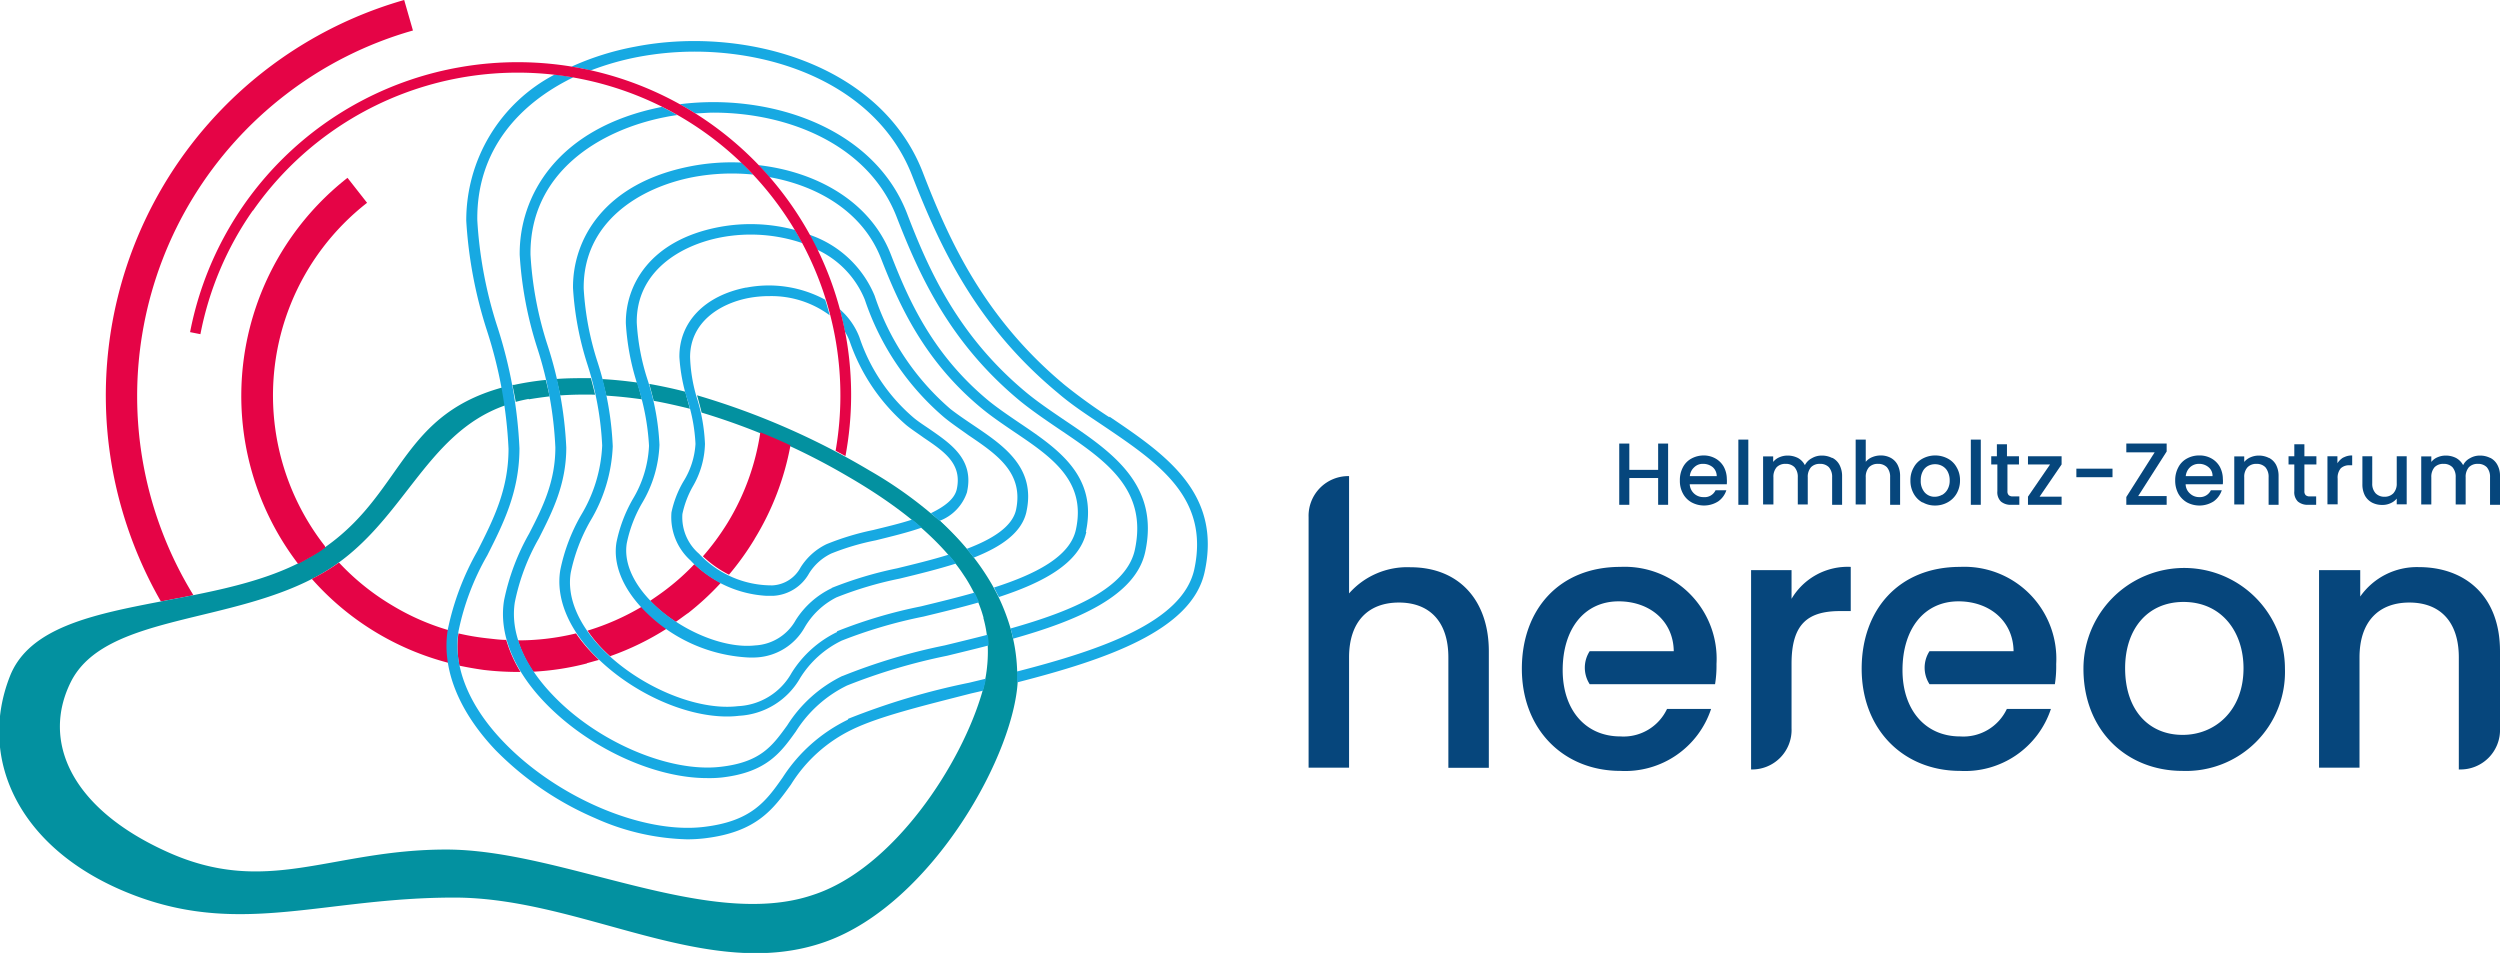 <?xml version="1.0" encoding="UTF-8"?>
<svg xmlns="http://www.w3.org/2000/svg" id="Ebene_1" data-name="Ebene 1" viewBox="0 0 208.2 79.36">
  <defs>
    <clipPath id="clip-path" transform="translate(-.17 -.25)">
      <path fill="none" d="M.17.25h208.2v79.36H.17z"></path>
    </clipPath>
    <style>.cls-2{fill:#06467c}.cls-3{fill:#e50446}.cls-4{fill:#0391a0}.cls-6{fill:#17a9e2}</style>
  </defs>
  <path class="cls-2" d="M132.58 57.23H143a9.61 9.61 0 00.12-1.68 7.66 7.66 0 00-8-8.09c-5.14 0-8.21 3.59-8.21 8.48 0 5.08 3.49 8.51 8.21 8.51a7.53 7.53 0 007.55-5.16H139a4 4 0 01-3.88 2.29c-2.93 0-4.81-2.23-4.81-5.52 0-3.46 1.82-5.73 4.66-5.73 2.59 0 4.56 1.64 4.59 4.15h-7a2.53 2.53 0 000 2.75zm49.34 7.22a8.24 8.24 0 008.54-8.51 8.39 8.39 0 10-16.78 0c0 5.2 3.65 8.51 8.24 8.51zm0-3c-2.74 0-4.77-2-4.77-5.55 0-3.28 1.88-5.52 4.86-5.52 3.2 0 5 2.51 5 5.52 0 3.58-2.42 5.55-5.05 5.55zm-69.4-21.55a3.31 3.31 0 00-3.37 3.43v20.85h3.37V55c0-3 1.61-4.57 4.15-4.57s4.12 1.57 4.12 4.57v9.19h3.37v-9.7c0-4.18-2.42-7-6.54-7a6.46 6.46 0 00-5.1 2.18v-9.7zM146 64.33a3.29 3.29 0 003.37-3.43v-5.38c0-3.34 1.38-4.38 4.06-4.38h.87v-3.68a5.42 5.42 0 00-4.93 2.66v-2.39H146v16.6zm59 0a3.29 3.29 0 003.37-3.43v-6.42c0-4.69-3-7-6.75-7a5.76 5.76 0 00-4.89 2.45v-2.2h-3.43v16.45h3.37V55c0-3 1.61-4.57 4.15-4.57s4.12 1.57 4.12 4.57v9.34zm-44.15-7.1h10.45a9.67 9.67 0 00.11-1.68 7.66 7.66 0 00-8-8.09c-5.13 0-8.2 3.59-8.2 8.48 0 5.08 3.49 8.51 8.2 8.51a7.53 7.53 0 007.56-5.16h-3.67a4 4 0 01-3.89 2.29c-2.92 0-4.8-2.23-4.8-5.52 0-3.46 1.82-5.73 4.66-5.73 2.59 0 4.56 1.64 4.59 4.15h-7a2.53 2.53 0 000 2.75z" transform="translate(-.17 -.25)"></path>
  <path class="cls-2" d="M138.92 36.94v5.1h-.83v-2.23h-2.4v2.23h-.84v-5.1h.84v2.19h2.4v-2.19h.83z"></path>
  <path class="cls-2" d="M143.14 39.9a1 1 0 00-.33-.74 1.24 1.24 0 00-.8-.28 1 1 0 00-.74.28 1.12 1.12 0 00-.37.74zm.84.68h-3.09a1.14 1.14 0 00.36.77 1.13 1.13 0 00.79.3 1 1 0 001-.57h.9a1.81 1.81 0 01-.67.92 2.19 2.19 0 01-2.22.09 1.81 1.81 0 01-.72-.73 2.18 2.18 0 01-.26-1.1 2.25 2.25 0 01.25-1.09 1.72 1.72 0 01.71-.73 2.15 2.15 0 011-.26 2 2 0 011 .25 1.81 1.81 0 01.7.7 2.19 2.19 0 01.25 1 2.63 2.63 0 010 .41z" transform="translate(-.17 -.25)"></path>
  <path class="cls-2" d="M145.6 36.61v5.43h-.83v-5.43h.83z"></path>
  <path class="cls-2" d="M152.77 38.38a1.38 1.38 0 01.59.58 2 2 0 01.22.94v2.39h-.83V40a1.21 1.21 0 00-.27-.84 1 1 0 00-.74-.28 1 1 0 00-.75.28 1.21 1.21 0 00-.27.84v2.26h-.83V40a1.21 1.21 0 00-.27-.84 1 1 0 00-.74-.28 1 1 0 00-.75.28 1.21 1.21 0 00-.27.84v2.26H147v-4h.84v.46a1.28 1.28 0 01.52-.39 1.67 1.67 0 01.67-.14 1.89 1.89 0 01.87.2 1.4 1.4 0 01.58.6 1.35 1.35 0 01.58-.58 1.61 1.61 0 01.83-.22 1.85 1.85 0 01.86.2zm4.86 0a1.39 1.39 0 01.57.58 2 2 0 01.21.94v2.39h-.83V40a1.21 1.21 0 00-.27-.84 1 1 0 00-.74-.28 1 1 0 00-.75.28 1.21 1.21 0 00-.27.84v2.26h-.84v-5.4h.84v1.85a1.34 1.34 0 01.54-.39 1.83 1.83 0 01.71-.14 1.73 1.73 0 01.83.2zm4.27 3.09a1.2 1.2 0 00.46-.46 1.46 1.46 0 00.18-.75 1.53 1.53 0 00-.17-.74 1.11 1.11 0 00-.45-.46 1.21 1.21 0 00-.6-.15 1.24 1.24 0 00-.6.15 1.07 1.07 0 00-.43.46 1.53 1.53 0 00-.16.74 1.43 1.43 0 00.33 1 1.09 1.09 0 00.84.36 1.25 1.25 0 00.6-.16zm-1.64.62a1.87 1.87 0 01-.72-.73 2.19 2.19 0 01-.27-1.1 2.08 2.08 0 01.28-1.09 1.79 1.79 0 01.74-.73 2.23 2.23 0 012.09 0 1.79 1.79 0 01.74.73 2.08 2.08 0 01.28 1.09 2.15 2.15 0 01-.28 1.09 1.93 1.93 0 01-.76.74 2.13 2.13 0 01-1.06.26 2 2 0 01-1-.26z" transform="translate(-.17 -.25)"></path>
  <path class="cls-2" d="M164.96 36.61v5.43h-.83v-5.43h.83z"></path>
  <path class="cls-2" d="M167.35 38.93v2.23a.44.44 0 00.11.33.5.5 0 00.36.1h.52v.7h-.66a1.26 1.26 0 01-.87-.27 1.08 1.08 0 01-.3-.86v-2.23H166v-.68h.47v-1h.84v1h1v.68z" transform="translate(-.17 -.25)"></path>
  <path class="cls-2" d="M169.86 41.36h1.83v.68h-2.8v-.68l1.84-2.68h-1.84V38h2.8v.68l-1.83 2.68zm6.07-2.33v.71h-3.01v-.71h3.01zm2.14 2.28h2.37v.73h-3.36v-.65l2.36-3.72h-2.36v-.73h3.36v.66l-2.37 3.71z"></path>
  <path class="cls-2" d="M184.43 39.9a.92.92 0 00-.33-.74 1.2 1.2 0 00-.8-.28 1.07 1.07 0 00-.74.28 1.16 1.16 0 00-.36.74zm.85.68h-3.09a1.06 1.06 0 00.36.77 1.11 1.11 0 00.79.3 1 1 0 00.95-.57h.91a1.87 1.87 0 01-.67.92 2.2 2.2 0 01-2.23.09 1.94 1.94 0 01-.72-.73 2.29 2.29 0 01-.26-1.1 2.25 2.25 0 01.26-1.09 1.72 1.72 0 01.71-.73 2.1 2.1 0 011.05-.26 2 2 0 011 .25 1.81 1.81 0 01.7.7 2.19 2.19 0 01.25 1 2.63 2.63 0 010 .41zm3.85-2.2a1.38 1.38 0 01.59.58 2 2 0 01.21.94v2.39h-.83V40a1.21 1.21 0 00-.27-.84 1 1 0 00-.74-.28 1 1 0 00-.74.28 1.17 1.17 0 00-.28.84v2.26h-.83v-4h.83v.46a1.38 1.38 0 01.53-.39 1.72 1.72 0 01.68-.14 1.84 1.84 0 01.85.2zm2.95.55v2.23a.44.44 0 00.11.33.5.5 0 00.36.1h.51v.7h-.66a1.25 1.25 0 01-.86-.27 1.08 1.08 0 01-.3-.86v-2.23h-.48v-.68h.48v-1h.84v1h1v.68zm3.26-.58a1.47 1.47 0 01.72-.17V39h-.21a1 1 0 00-.74.25 1.21 1.21 0 00-.26.87v2.13H194v-4h.83v.58a1.5 1.5 0 01.49-.48zm5.26-.1v4h-.83v-.48a1.35 1.35 0 01-.52.39 1.56 1.56 0 01-.68.14 1.8 1.8 0 01-.85-.19 1.48 1.48 0 01-.6-.59 2 2 0 01-.21-.94v-2.33h.82v2.25a1.17 1.17 0 00.28.83 1 1 0 00.74.29 1 1 0 00.74-.29 1.17 1.17 0 00.28-.83v-2.25zm6.96.13a1.38 1.38 0 01.59.58 1.87 1.87 0 01.22.94v2.39h-.83V40a1.21 1.21 0 00-.27-.84 1 1 0 00-.74-.28 1 1 0 00-.75.28 1.21 1.21 0 00-.27.84v2.26h-.83V40a1.21 1.21 0 00-.27-.84 1 1 0 00-.74-.28 1 1 0 00-.75.28 1.21 1.21 0 00-.27.84v2.26h-.84v-4h.84v.46a1.28 1.28 0 01.52-.39 1.67 1.67 0 01.67-.14 1.89 1.89 0 01.87.2 1.48 1.48 0 01.59.6 1.28 1.28 0 01.57-.58 1.61 1.61 0 01.83-.22 1.85 1.85 0 01.86.2z" transform="translate(-.17 -.25)"></path>
  <path class="cls-3" d="M13.57 50.34l2.71-.52A31.67 31.67 0 0124 8.1a31.41 31.41 0 0110.56-5.31L33.83.25a34.25 34.25 0 00-23.51 42.41 34.68 34.68 0 003.25 7.68z" transform="translate(-.17 -.25)"></path>
  <path class="cls-4" d="M82 51.12c.07.2.13.41.19.61-.06-.2-.12-.41-.19-.61z" transform="translate(-.17 -.25)"></path>
  <path class="cls-4" d="M83.15 49.72v.01-.01zm-2.64-4.01zm-2.27-2.36z"></path>
  <path class="cls-4" d="M82.16 51.8a9.68 9.68 0 01.27 1.3 9.68 9.68 0 00-.27-1.3z" transform="translate(-.17 -.25)"></path>
  <path class="cls-4" d="M81.09 46.43zm3.28 6.77z"></path>
  <path class="cls-4" d="M80.24 47.82l.38.57-.38-.57zm.41.61a13.25 13.25 0 01.68 1.21 13.25 13.25 0 00-.68-1.21zM82 51.11a12.87 12.87 0 00-.6-1.44c.13.26.25.52.36.79l.24.65z" transform="translate(-.17 -.25)"></path>
  <g clip-path="url(#clip-path)">
    <path class="cls-4" d="M82.53 54.54a10.63 10.63 0 01-.29 2.3c-.07.3-.15.62-.24.94a12.42 12.42 0 00.53-3.24 11.32 11.32 0 00-.1-1.43 8.46 8.46 0 01.08.88v.55z" transform="translate(-.17 -.25)"></path>
    <path class="cls-4" d="M84.88 56.18a14.26 14.26 0 00-.34-2.74c-.06-.28-.13-.57-.21-.85a17.22 17.22 0 00-1-2.62c-.13-.27-.27-.53-.41-.79a20 20 0 00-1.65-2.5c-.18-.25-.38-.49-.58-.73a24.93 24.93 0 00-2.27-2.35l-.73-.6a34.4 34.4 0 00-5.08-3.55 62.49 62.49 0 00-14.39-6.28l.05.18q.18.63.33 1.26a55.81 55.81 0 0112.17 5.31c4.2 2.43 7.45 5.06 9.45 7.91l.38.57a13.25 13.25 0 01.68 1.21 12.87 12.87 0 01.6 1.44c.07.2.13.41.19.61v.07a9.68 9.68 0 01.27 1.3 11.32 11.32 0 01.1 1.43 12.42 12.42 0 01-.44 3.32c-1.72 6.08-7.43 14.83-14.13 17C59.16 77.74 47 71 37.33 71s-14.92 4-23.33.15c-8-3.64-10.35-9.23-7.94-14.09C8.9 51.34 19.62 52.29 27 48c6.74-3.9 8.42-11.62 15.27-14-.08-.49-.17-1-.27-1.48-9 2.48-8.2 9.59-16.1 14.16-8.18 4.74-22.13 2.85-24.9 9.88s.88 14.76 10.59 18.34c8.87 3.27 15.68.1 26.41.1s21.16 7.17 30.94 3.67c8.9-3.18 15.93-15.86 16-22.08v-.38z" transform="translate(-.17 -.25)"></path>
  </g>
  <path class="cls-4" d="M57.63 34.3l-.21-.75-.18-.68c-1-.26-2-.47-3-.65.13.47.25.94.37 1.41 1 .18 2 .41 3.06.67zm20.78 9.3a24.93 24.93 0 012.27 2.4 24.93 24.93 0 00-2.27-2.35zM44.19 33.51c.58-.1 1.17-.18 1.75-.25-.1-.46-.2-.92-.32-1.37a24.27 24.27 0 00-2.62.41h-.16c.1.47.2.94.28 1.42.35-.1.72-.18 1.1-.25zm40.69 22.67a14.26 14.26 0 00-.34-2.74 14.26 14.26 0 01.34 2.74zm-2.74-4.45zm-.14-.62zM49.73 33.12c-.11-.46-.23-.92-.35-1.38-1 0-1.91 0-2.87.07.11.45.22.91.32 1.37 1-.07 1.94-.08 2.9-.06zM83.32 50a17.22 17.22 0 011 2.62 17.22 17.22 0 00-1-2.62zm-3.1-2.21zm.4.6zm-27-14.92c-.12-.45-.24-.91-.37-1.36-1-.14-2-.24-2.94-.29.12.46.24.92.35 1.38 1 .06 2 .17 3 .31zm27.64 13.21a20 20 0 011.65 2.5 20 20 0 00-1.65-2.5z" transform="translate(-.17 -.25)"></path>
  <path class="cls-4" d="M81.17 49.4l-.01-.01.01.01z"></path>
  <path class="cls-4" d="M82 57.81zm2.88-1.63zm-.55-3.59z" transform="translate(-.17 -.25)"></path>
  <path class="cls-4" d="M82.26 52.86v-.01.01z"></path>
  <path class="cls-4" d="M82.91 49.18c.14.26.28.52.41.79-.13-.27-.27-.53-.41-.79zm-1.56.49zm-.09-2.99c-.18-.25-.38-.49-.58-.73.2.24.4.48.58.73zm-2.85-3.09l-.72-.59.72.63z" transform="translate(-.17 -.25)"></path>
  <path class="cls-3" d="M63 45.15a22.81 22.81 0 003-7.81c-.82-.38-1.66-.74-2.51-1.09a20.07 20.07 0 01-2.72 7.53 21 21 0 01-2.06 2.8 9 9 0 002.17 1.53 23.29 23.29 0 002.15-3zm-25.51 7.57a19.73 19.73 0 01-4.57-2 20.08 20.08 0 01-4.52-3.62 16.22 16.22 0 01-1.4.9c-.28.16-.57.32-.86.46a22.85 22.85 0 0011.41 7 8.47 8.47 0 010-2.75zm-10.26-6.99a20.35 20.35 0 013.51-28.59l-1.63-2.08A23.07 23.07 0 0021 39a23 23 0 004 8.21c.31-.16.61-.32.9-.49.5-.28 1-.58 1.38-.88l-.05-.07zm30.22 5.6a22.81 22.81 0 002.75-2.54 10.13 10.13 0 01-2.2-1.56 19.17 19.17 0 01-2.21 2c-.48.38-1 .73-1.48 1.06a11.83 11.83 0 002.14 1.75c.33-.23.65-.47 1-.72zm-19.01 4.36c.67.14 1.35.26 2 .35a24.42 24.42 0 002.83.17h.25a10.79 10.79 0 01-1.19-2.67c-.52 0-1-.07-1.57-.13a20 20 0 01-2.41-.41 7.92 7.92 0 00.09 2.74zm10.61-.21c.32-.08.63-.18 1-.27l-.4-.4A12.58 12.58 0 0148.14 53a20.28 20.28 0 01-4.84.58 10 10 0 001.28 2.61 22.59 22.59 0 004.47-.69zm1.95-.59a22.77 22.77 0 004.73-2.31 13.19 13.19 0 01-2-1.7.52.52 0 00-.1-.11 20.48 20.48 0 01-4.53 2 11.28 11.28 0 001.19 1.47q.35.36.72.69z" transform="translate(-.17 -.25)"></path>
  <path class="cls-6" d="M92.56 35a44.82 44.82 0 01-3.7-2.67C82.09 26.71 79.18 20.2 77 14.55 73.44 5.47 62 2.4 53.1 4.13a23.13 23.13 0 00-5.34 1.67l.82.14.78.18A23.16 23.16 0 0153.27 5 25.59 25.59 0 0158 4.55c7.49 0 15.37 3.22 18.13 10.32C78.39 20.63 81.36 27.26 88.3 33c1.16 1 2.48 1.85 3.76 2.71 4.57 3.09 8.88 6 7.56 12-1 4.34-7.7 6.65-14.74 8.46v.91c7.37-1.89 14.55-4.31 15.61-9.19 1.45-6.61-3.32-9.83-7.92-12.94zM70.77 60.19A13.4 13.4 0 0065.35 65c-1.4 2-2.62 3.66-6.61 4.12-5.07.59-12.23-2.47-16.66-7.11-2.88-3-4.2-6.29-3.72-9.22a21.16 21.16 0 012.39-6.29c1.32-2.61 2.68-5.3 2.68-8.92a38.4 38.4 0 00-1.82-10.06 35.33 35.33 0 01-1.69-8.93c-.07-5.9 3.56-9.75 8-11.9-.52-.09-1-.17-1.56-.23A13.69 13.69 0 0039 18.64a36.73 36.73 0 001.73 9.16 37.45 37.45 0 011.79 9.82c0 3.41-1.26 5.89-2.59 8.52a22.47 22.47 0 00-2.47 6.55c-.52 3.21.88 6.75 3.95 10a26 26 0 008.31 5.69 19.79 19.79 0 007.69 1.77 12.7 12.7 0 001.4-.08c4.38-.51 5.76-2.44 7.23-4.48A12.27 12.27 0 0171.15 61c2.29-1.11 6-2 9.89-3l1-.23c.09-.33.17-.65.24-1l-1.41.34a58.53 58.53 0 00-10.06 3z" transform="translate(-.17 -.25)"></path>
  <path class="cls-6" d="M70.33 56.54a11.26 11.26 0 00-4.6 4.12c-1.24 1.71-2.21 3.07-5.55 3.45-4.26.5-10.29-2.08-14-6-2.42-2.53-3.53-5.27-3.13-7.73a17.77 17.77 0 012-5.3c1.12-2.21 2.28-4.49 2.28-7.57A32.2 32.2 0 0045.77 29a29.84 29.84 0 01-1.42-7.53c-.08-6.84 5.75-10.4 11.23-11.47.33-.07.67-.12 1-.17-.42-.24-.84-.46-1.27-.68-8.81 1.74-11.91 7.5-11.86 12.32a31.52 31.52 0 001.46 7.75 31.38 31.38 0 011.51 8.29c0 2.87-1.06 5-2.18 7.17a18.92 18.92 0 00-2.09 5.56c-.45 2.73.75 5.75 3.36 8.48 3.63 3.8 9.12 6.33 13.54 6.33a9.65 9.65 0 001.23-.05c3.73-.43 4.91-2.08 6.16-3.82a10.45 10.45 0 014.27-3.84 48.78 48.78 0 018.34-2.48c1.14-.28 2.31-.56 3.46-.86a8.65 8.65 0 00-.08-.89c-1.2.31-2.4.6-3.59.89a48.74 48.74 0 00-8.51 2.55zm25.21-10.31c1.23-5.64-2.82-8.37-6.73-11-1.06-.72-2.17-1.47-3.12-2.25-5.71-4.72-8.17-10.2-10-15C72.85 10.74 64.11 8 56.78 8.93c.43.24.86.49 1.29.76.5 0 1-.06 1.51-.06 6.31 0 12.94 2.71 15.26 8.68 1.9 4.88 4.42 10.49 10.29 15.34 1 .81 2.1 1.56 3.19 2.3 3.84 2.59 7.46 5 6.36 10.09-.7 3.21-5.22 5.1-10.35 6.55.08.28.15.57.21.85 5.4-1.52 10.2-3.56 11-7.21z" transform="translate(-.17 -.25)"></path>
  <path class="cls-6" d="M90.6 44.55c1-4.66-2.31-6.91-5.53-9.08-.87-.59-1.77-1.2-2.55-1.83-4.65-3.84-6.65-8.31-8.16-12.2C72.6 16.91 68 14.52 63.31 14q.48.49.93 1c4.05.72 7.79 2.9 9.3 6.77s3.61 8.58 8.46 12.55c.81.66 1.73 1.28 2.61 1.88 3.12 2.1 6.05 4.09 5.16 8.16-.49 2.25-3.34 3.7-6.82 4.82l.41.79c3.67-1.2 6.7-2.8 7.28-5.42zm-20.71 8.33a9.18 9.18 0 00-3.79 3.4 5.4 5.4 0 01-4.48 2.78c-3.46.41-8.35-1.69-11.39-4.86-1.95-2.05-2.85-4.27-2.53-6.25a14.66 14.66 0 011.63-4.31 13.09 13.09 0 001.87-6.22 26.45 26.45 0 00-1.26-7 24.37 24.37 0 01-1.16-6.13c-.06-5.54 4.66-8.43 9.11-9.29a17.51 17.51 0 015-.21c-.31-.33-.62-.64-.94-1a17.93 17.93 0 00-4.23.3c-7.31 1.41-9.87 6.17-9.83 10.15a25.76 25.76 0 001.2 6.36 26.07 26.07 0 011.23 6.75 12.25 12.25 0 01-1.77 5.82 15.25 15.25 0 00-1.72 4.56c-.37 2.26.61 4.75 2.77 7 3 3.11 7.49 5.19 11.12 5.19a8.14 8.14 0 001-.06 6.24 6.24 0 005.09-3.15 8.36 8.36 0 013.46-3.11 39.92 39.92 0 016.8-2c1.53-.37 3.11-.75 4.64-1.19-.12-.27-.24-.54-.37-.81-1.47.42-3 .79-4.48 1.15a40.07 40.07 0 00-7 2.08z" transform="translate(-.17 -.25)"></path>
  <path class="cls-6" d="M69.44 49.23a7.24 7.24 0 00-3 2.66A4.11 4.11 0 0163.06 54c-2.66.3-6.42-1.31-8.75-3.75-1.5-1.57-2.19-3.26-1.94-4.77a11.06 11.06 0 011.26-3.31 10.23 10.23 0 001.46-4.87 20.4 20.4 0 00-1-5.45 18.72 18.72 0 01-.89-4.73c-.05-4.23 3.58-6.44 7-7.1a13.36 13.36 0 016.8.48c-.2-.37-.41-.74-.63-1.1a14.25 14.25 0 00-6.37-.23c-5.73 1.11-7.74 4.85-7.71 8a20.46 20.46 0 00.93 5 19.86 19.86 0 011 5.21 9.44 9.44 0 01-1.37 4.47 12.07 12.07 0 00-1.34 3.57c-.29 1.78.48 3.74 2.17 5.52A13.09 13.09 0 0062.39 55a6.53 6.53 0 00.78 0 4.91 4.91 0 004-2.48A6.41 6.41 0 0169.83 50a30.5 30.5 0 015.25-1.56c1.57-.38 3.2-.78 4.71-1.26l-.61-.74c-1.41.44-2.91.8-4.3 1.14a31.92 31.92 0 00-5.44 1.63zm16.21-6.36c.81-3.68-1.92-5.52-4.33-7.15-.67-.45-1.37-.92-2-1.41a21.28 21.28 0 01-6.31-9.43 9 9 0 00-5.46-5.09c.23.41.44.82.64 1.24a7.84 7.84 0 014 4.17 22.11 22.11 0 006.6 9.8c.63.52 1.35 1 2 1.47 2.38 1.61 4.64 3.13 4 6.22-.31 1.44-2 2.47-4.11 3.27.2.24.4.49.58.73 2.26-.89 4-2.06 4.39-3.81z" transform="translate(-.17 -.25)"></path>
  <path class="cls-6" d="M80.71 41.19c.59-2.7-1.39-4-3.13-5.21-.5-.34-1-.66-1.39-1a15.09 15.09 0 01-4.45-6.65A5.88 5.88 0 0070.1 26c.17.61.31 1.23.43 1.86a4.73 4.73 0 01.39.78 16.11 16.11 0 004.71 7c.45.37 1 .72 1.45 1.05 1.73 1.17 3.23 2.18 2.77 4.3-.18.81-1 1.44-2.16 2 .24.21.49.42.72.64a3.85 3.85 0 002.3-2.41zm-18.37-17c-3.48.67-5.62 2.89-5.59 5.8a14.71 14.71 0 00.67 3.56 14.12 14.12 0 01.67 3.67 6.61 6.61 0 01-1 3.12 8.53 8.53 0 00-1 2.58 4.85 4.85 0 001.58 4A9.44 9.44 0 0064 49.87h.57A3.64 3.64 0 0067.55 48a4.44 4.44 0 011.84-1.65 20.61 20.61 0 013.71-1.1c1.28-.32 2.63-.64 3.83-1.06-.25-.23-.52-.45-.79-.67-1 .33-2.2.61-3.25.87A22.22 22.22 0 0069 45.57a5.23 5.23 0 00-2.16 1.94A2.82 2.82 0 0164.5 49a8.29 8.29 0 01-6.11-2.63A4 4 0 0157 43.06a8 8 0 01.88-2.32 7.37 7.37 0 001-3.52 14.66 14.66 0 00-.7-3.91 13.34 13.34 0 01-.54-3.31c0-2.93 2.49-4.47 4.86-4.93a9.4 9.4 0 011.77-.16 8.16 8.16 0 015 1.6c-.12-.44-.24-.87-.38-1.3a9.86 9.86 0 00-6.6-1z" transform="translate(-.17 -.25)"></path>
  <path class="cls-3" d="M21.24 17.79a26.88 26.88 0 0148.52 20l.82.44a27.77 27.77 0 00.08-9.75A27.77 27.77 0 0048.58 5.94a27.77 27.77 0 00-10.12-.09A27.74 27.74 0 0016 27.91l.86.17a26.78 26.78 0 014.36-10.29z" transform="translate(-.17 -.25)"></path>
</svg>

